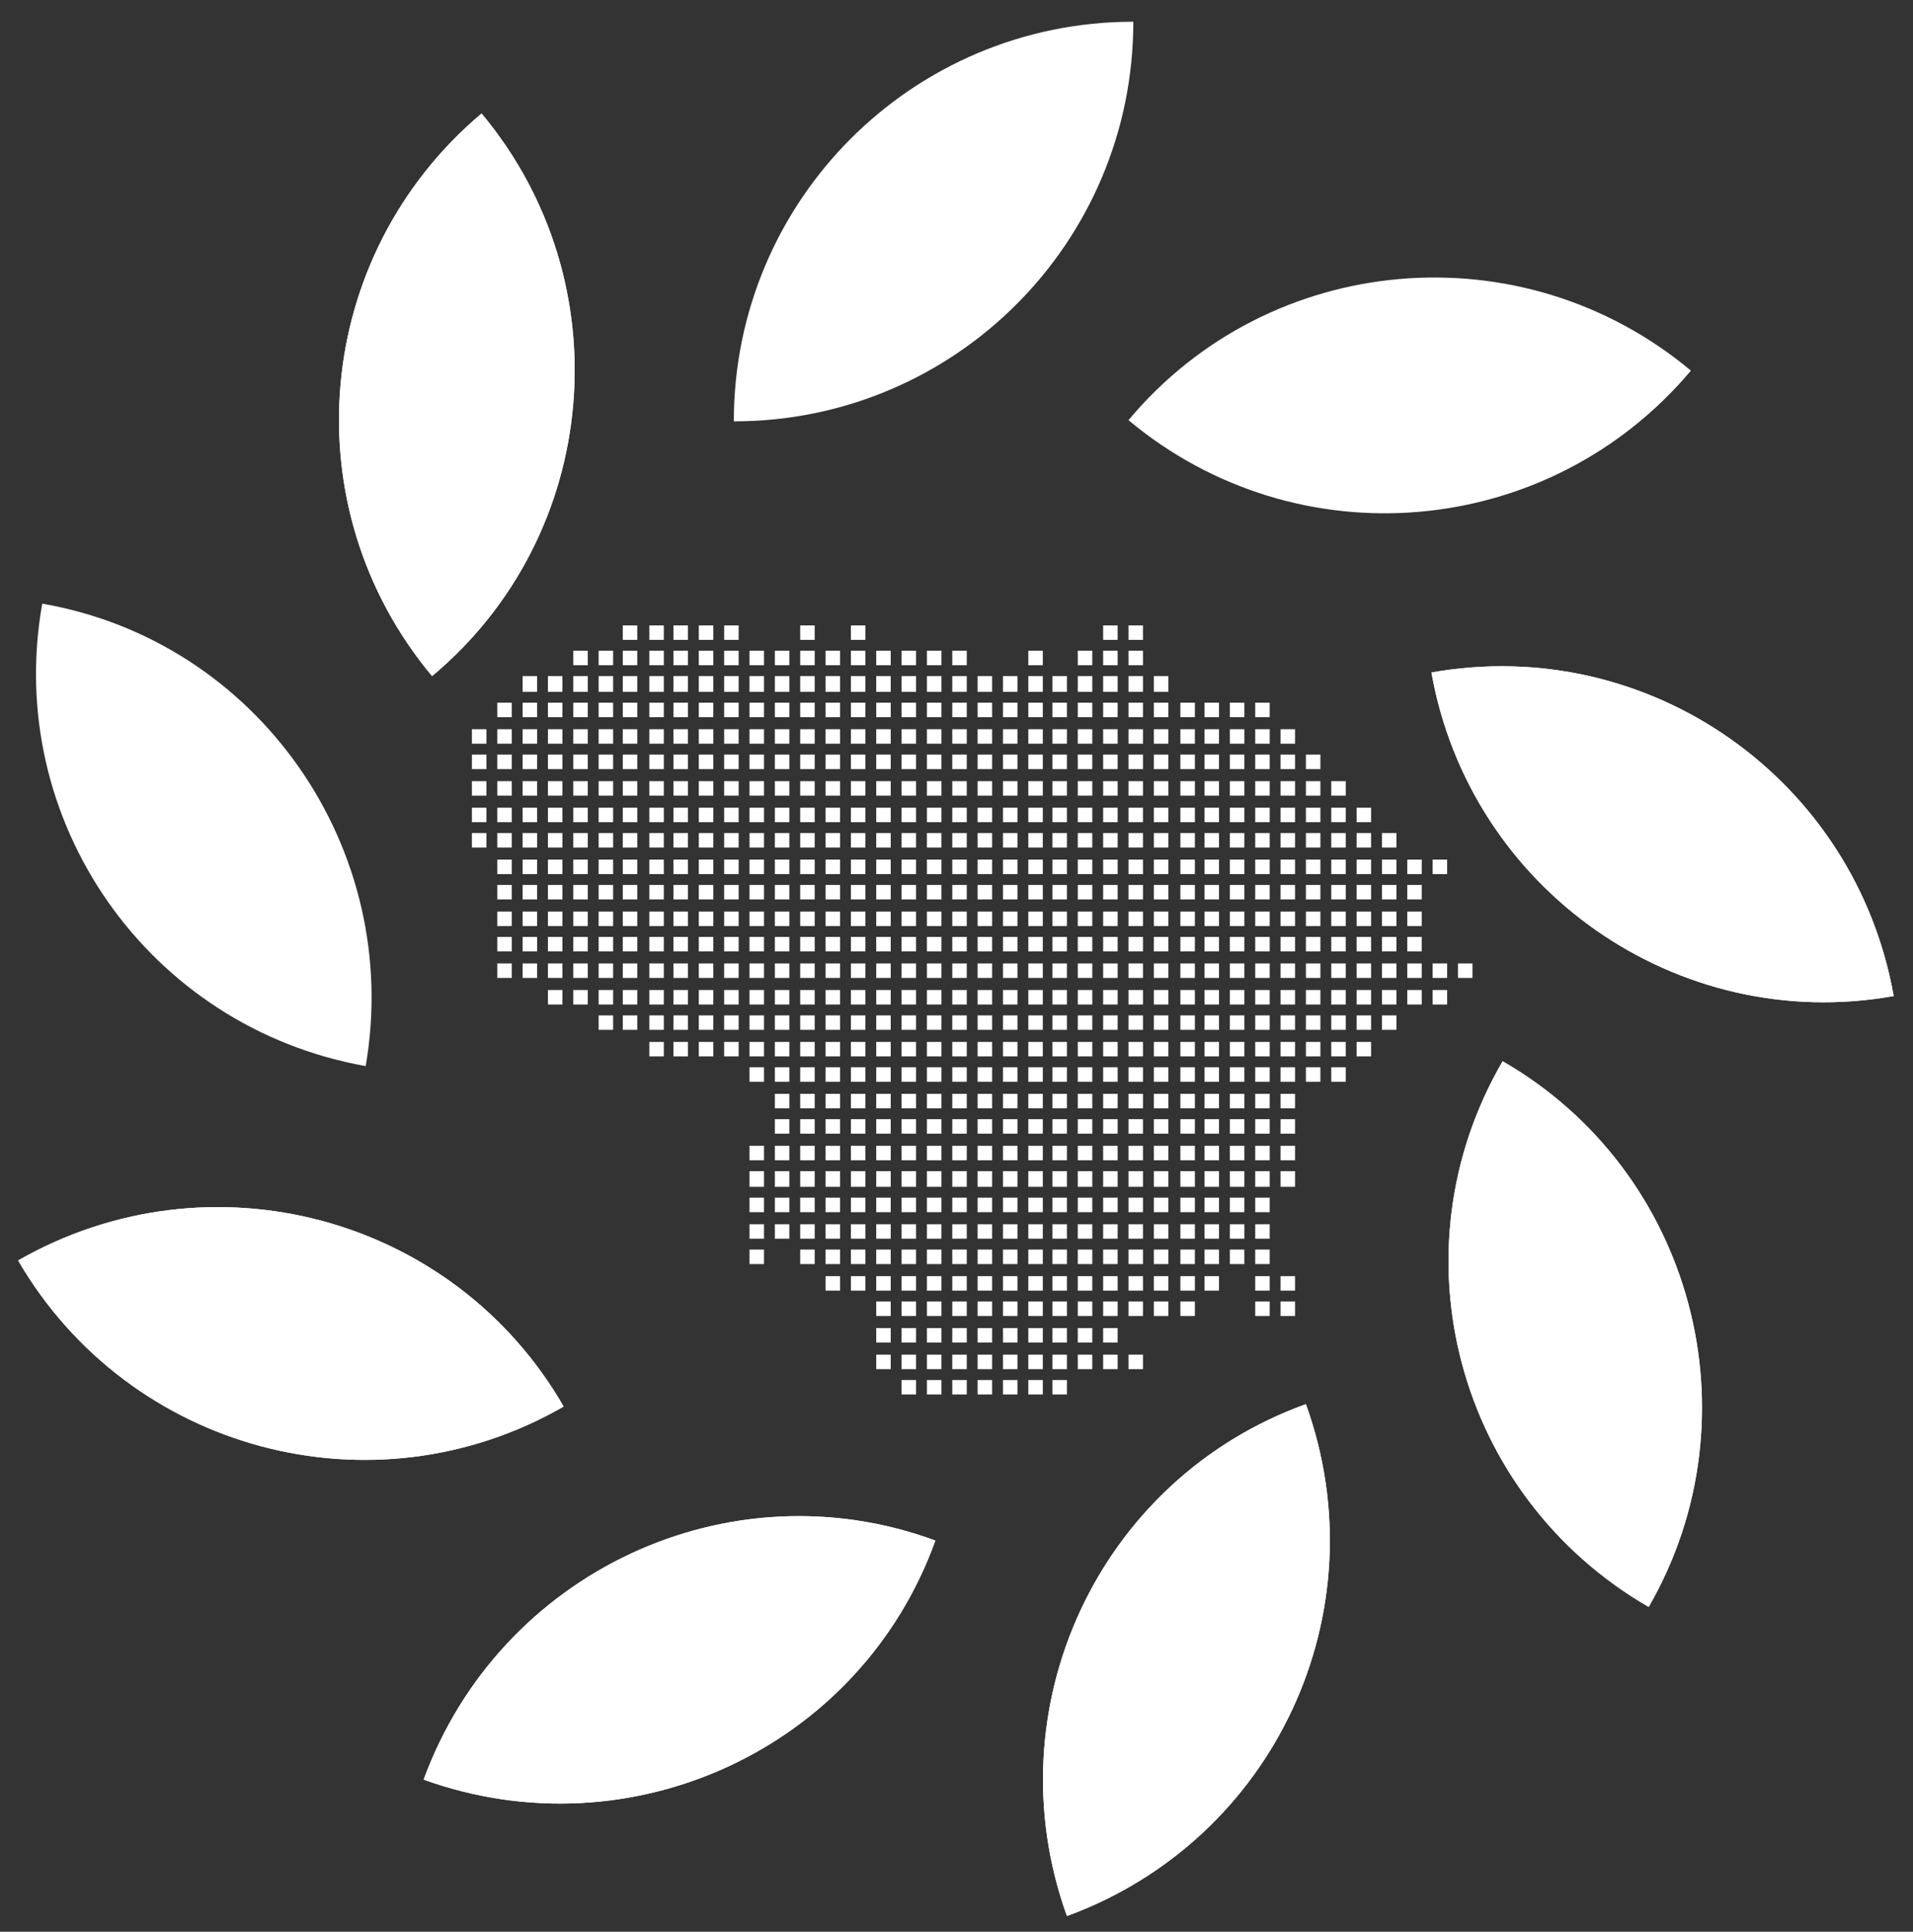 <?xml version="1.0" encoding="utf-8"?>
<!-- Generator: Adobe Illustrator 28.1.0, SVG Export Plug-In . SVG Version: 6.00 Build 0)  -->
<svg version="1.1" id="Layer_1" xmlns="http://www.w3.org/2000/svg" xmlns:xlink="http://www.w3.org/1999/xlink" x="0px" y="0px"
	 viewBox="0 0 158.5 160" style="enable-background:new 0 0 158.5 160;" xml:space="preserve">
<rect x="0" y="0" width="158.5" height="160" fill="#333333" stroke="none"/>
<style type="text/css">
	.st0{fill:#FFFFFF;}
</style>
<g>
	<path class="st0" d="M60.8,34.9L60.8,34.9c0-18.3,14.8-33.1,33.1-33.1l0,0C93.9,20.1,79.1,34.9,60.8,34.9L60.8,34.9z"/>
	<path class="st0" d="M35.8,56L35.8,56c-11.7-14-9.9-34.8,4.1-46.6l0,0C51.6,23.4,49.8,44.3,35.8,56L35.8,56z"/>
	<path class="st0" d="M30.3,88.3L30.3,88.3c-18-3.2-30-20.3-26.8-38.3l0,0C21.4,53.1,33.4,70.3,30.3,88.3L30.3,88.3z"/>
	<path class="st0" d="M35.8,56L35.8,56c-11.7-14-9.9-34.8,4.1-46.6l0,0C51.6,23.4,49.8,44.3,35.8,56L35.8,56z"/>
	<path class="st0" d="M46.7,116.5L46.7,116.5c-15.8,9.1-36,3.7-45.2-12.1l0,0C17.4,95.3,37.6,100.7,46.7,116.5L46.7,116.5z"/>
	<path class="st0" d="M46.7,116.5L46.7,116.5c-15.8,9.1-36,3.7-45.2-12.1l0,0C17.4,95.3,37.6,100.7,46.7,116.5L46.7,116.5z"/>
	<path class="st0" d="M77.5,127.6L77.5,127.6c-6.2,17.2-25.2,26-42.4,19.8l0,0C41.4,130.2,60.4,121.3,77.5,127.6L77.5,127.6z"/>
	<path class="st0" d="M77.5,127.6L77.5,127.6c-6.2,17.2-25.2,26-42.4,19.8l0,0C41.4,130.2,60.4,121.3,77.5,127.6L77.5,127.6z"/>
	<path class="st0" d="M108.2,116.3L108.2,116.3c6.2,17.2-2.6,36.1-19.8,42.4l0,0C82.2,141.5,91,122.5,108.2,116.3L108.2,116.3z"/>
	<path class="st0" d="M108.2,116.3L108.2,116.3c6.2,17.2-2.6,36.1-19.8,42.4l0,0C82.2,141.5,91,122.5,108.2,116.3L108.2,116.3z"/>
	<path class="st0" d="M124.5,87.9L124.5,87.9c15.8,9.1,21.2,29.4,12.1,45.2l0,0C120.7,123.9,115.3,103.7,124.5,87.9L124.5,87.9z"/>
	<path class="st0" d="M124.5,87.9L124.5,87.9c15.8,9.1,21.2,29.4,12.1,45.2l0,0C120.7,123.9,115.3,103.7,124.5,87.9L124.5,87.9z"/>
	<path class="st0" d="M118.6,55.7L118.6,55.7c18-3.2,35.1,8.8,38.3,26.8l0,0l0,0C139,85.7,121.8,73.7,118.6,55.7L118.6,55.7z"/>
	<path class="st0" d="M118.6,55.7L118.6,55.7c18-3.2,35.1,8.8,38.3,26.8l0,0l0,0C139,85.7,121.8,73.7,118.6,55.7L118.6,55.7z"/>
	<path class="st0" d="M93.5,34.8L93.5,34.8c11.7-14,32.6-15.8,46.6-4.1l0,0C128.3,44.7,107.5,46.5,93.5,34.8L93.5,34.8z"/>
	<path class="st0" d="M122,79.8V81h-1.2v-1.2H122z M118.7,72.4h1.2v-1.2h-1.2V72.4z M118.7,81h1.2v-1.2h-1.2V81z M118.7,83.2h1.2
		v-1.2h-1.2V83.2z M116.6,72.4h1.2v-1.2h-1.2V72.4z M116.6,74.5h1.2v-1.2h-1.2V74.5z M116.6,76.7h1.2v-1.2h-1.2V76.7z M116.6,78.8
		h1.2v-1.2h-1.2V78.8z M116.6,81h1.2v-1.2h-1.2V81z M116.6,83.2h1.2v-1.2h-1.2V83.2z M114.5,70.2h1.2V69h-1.2V70.2z M114.5,72.4h1.2
		v-1.2h-1.2V72.4z M114.5,74.5h1.2v-1.2h-1.2V74.5z M114.5,76.7h1.2v-1.2h-1.2V76.7z M114.5,78.8h1.2v-1.2h-1.2V78.8z M114.5,81h1.2
		v-1.2h-1.2V81z M114.5,83.2h1.2v-1.2h-1.2V83.2z M114.5,85.3h1.2v-1.2h-1.2V85.3z M112.4,68.1h1.2v-1.2h-1.2V68.1z M112.4,70.2h1.2
		V69h-1.2V70.2z M112.4,72.4h1.2v-1.2h-1.2V72.4z M112.4,74.5h1.2v-1.2h-1.2V74.5z M112.4,76.7h1.2v-1.2h-1.2V76.7z M112.4,78.8h1.2
		v-1.2h-1.2V78.8z M112.4,81h1.2v-1.2h-1.2V81z M112.4,83.2h1.2v-1.2h-1.2V83.2z M112.4,85.3h1.2v-1.2h-1.2V85.3z M112.4,87.5h1.2
		v-1.2h-1.2V87.5z M110.3,65.9h1.2v-1.2h-1.2V65.9z M110.3,68.1h1.2v-1.2h-1.2V68.1z M110.3,70.2h1.2V69h-1.2V70.2z M110.3,72.4h1.2
		v-1.2h-1.2V72.4z M110.3,74.5h1.2v-1.2h-1.2V74.5z M110.3,76.7h1.2v-1.2h-1.2V76.7z M110.3,78.8h1.2v-1.2h-1.2V78.8z M110.3,81h1.2
		v-1.2h-1.2V81z M110.3,83.2h1.2v-1.2h-1.2V83.2z M110.3,85.3h1.2v-1.2h-1.2V85.3z M110.3,87.5h1.2v-1.2h-1.2V87.5z M110.3,89.6h1.2
		v-1.2h-1.2V89.6z M108.2,63.7h1.2v-1.2h-1.2V63.7z M108.2,65.9h1.2v-1.2h-1.2V65.9z M108.2,68.1h1.2v-1.2h-1.2V68.1z M108.2,70.2
		h1.2V69h-1.2V70.2z M108.2,72.4h1.2v-1.2h-1.2V72.4z M108.2,74.5h1.2v-1.2h-1.2V74.5z M108.2,76.7h1.2v-1.2h-1.2V76.7z M108.2,78.8
		h1.2v-1.2h-1.2V78.8z M108.2,81h1.2v-1.2h-1.2V81z M108.2,83.2h1.2v-1.2h-1.2V83.2z M108.2,85.3h1.2v-1.2h-1.2V85.3z M108.2,87.5
		h1.2v-1.2h-1.2V87.5z M108.2,89.6h1.2v-1.2h-1.2V89.6z M106.1,61.6h1.2v-1.2h-1.2V61.6z M106.1,63.7h1.2v-1.2h-1.2V63.7z
		 M106.1,65.9h1.2v-1.2h-1.2V65.9z M106.1,68.1h1.2v-1.2h-1.2V68.1z M106.1,70.2h1.2V69h-1.2V70.2z M106.1,72.4h1.2v-1.2h-1.2V72.4z
		 M106.1,74.5h1.2v-1.2h-1.2V74.5z M106.1,76.7h1.2v-1.2h-1.2V76.7z M106.1,78.8h1.2v-1.2h-1.2V78.8z M106.1,81h1.2v-1.2h-1.2V81z
		 M106.1,83.2h1.2v-1.2h-1.2V83.2z M106.1,85.3h1.2v-1.2h-1.2V85.3z M106.1,87.5h1.2v-1.2h-1.2V87.5z M106.1,89.6h1.2v-1.2h-1.2
		V89.6z M106.1,91.8h1.2v-1.2h-1.2V91.8z M106.1,93.9h1.2v-1.2h-1.2V93.9z M106.1,96.1h1.2v-1.2h-1.2V96.1z M106.1,98.3h1.2V97h-1.2
		V98.3z M106.1,106.9h1.2v-1.2h-1.2V106.9z M106.1,109h1.2v-1.2h-1.2V109z M104,59.4h1.2v-1.2H104V59.4z M104,61.6h1.2v-1.2H104
		V61.6z M104,63.7h1.2v-1.2H104V63.7z M104,65.9h1.2v-1.2H104V65.9z M104,68.1h1.2v-1.2H104V68.1z M104,70.2h1.2V69H104V70.2z
		 M104,72.4h1.2v-1.2H104V72.4z M104,74.5h1.2v-1.2H104V74.5z M104,76.7h1.2v-1.2H104V76.7z M104,78.8h1.2v-1.2H104V78.8z M104,81
		h1.2v-1.2H104V81z M104,83.2h1.2v-1.2H104V83.2z M104,85.3h1.2v-1.2H104V85.3z M104,87.5h1.2v-1.2H104V87.5z M104,89.6h1.2v-1.2
		H104V89.6z M104,91.8h1.2v-1.2H104V91.8z M104,93.9h1.2v-1.2H104V93.9z M104,96.1h1.2v-1.2H104V96.1z M104,98.3h1.2V97H104V98.3z
		 M104,100.4h1.2v-1.2H104V100.4z M104,102.6h1.2v-1.2H104V102.6z M104,104.7h1.2v-1.2H104V104.7z M104,106.9h1.2v-1.2H104V106.9z
		 M104,109h1.2v-1.2H104V109z M101.9,59.4h1.2v-1.2h-1.2V59.4z M101.9,61.6h1.2v-1.2h-1.2V61.6z M101.9,63.7h1.2v-1.2h-1.2V63.7z
		 M101.9,65.9h1.2v-1.2h-1.2V65.9z M101.9,68.1h1.2v-1.2h-1.2V68.1z M101.9,70.2h1.2V69h-1.2V70.2z M101.9,72.4h1.2v-1.2h-1.2V72.4z
		 M101.9,74.5h1.2v-1.2h-1.2V74.5z M101.9,76.7h1.2v-1.2h-1.2V76.7z M101.9,78.8h1.2v-1.2h-1.2V78.8z M101.9,81h1.2v-1.2h-1.2V81z
		 M101.9,83.2h1.2v-1.2h-1.2V83.2z M101.9,85.3h1.2v-1.2h-1.2V85.3z M101.9,87.5h1.2v-1.2h-1.2V87.5z M101.9,89.6h1.2v-1.2h-1.2
		V89.6z M101.9,91.8h1.2v-1.2h-1.2V91.8z M101.9,93.9h1.2v-1.2h-1.2V93.9z M101.9,96.1h1.2v-1.2h-1.2V96.1z M101.9,98.3h1.2V97h-1.2
		V98.3z M101.9,100.4h1.2v-1.2h-1.2V100.4z M101.9,102.6h1.2v-1.2h-1.2V102.6z M101.9,104.7h1.2v-1.2h-1.2V104.7z M99.8,59.4h1.2
		v-1.2h-1.2V59.4z M99.8,61.6h1.2v-1.2h-1.2V61.6z M99.8,63.7h1.2v-1.2h-1.2V63.7z M99.8,65.9h1.2v-1.2h-1.2V65.9z M99.8,68.1h1.2
		v-1.2h-1.2V68.1z M99.8,70.2h1.2V69h-1.2V70.2z M99.8,72.4h1.2v-1.2h-1.2V72.4z M99.8,74.5h1.2v-1.2h-1.2V74.5z M99.8,76.7h1.2
		v-1.2h-1.2V76.7z M99.8,78.8h1.2v-1.2h-1.2V78.8z M99.8,81h1.2v-1.2h-1.2V81z M99.8,83.2h1.2v-1.2h-1.2V83.2z M99.8,85.3h1.2v-1.2
		h-1.2V85.3z M99.8,87.5h1.2v-1.2h-1.2V87.5z M99.8,89.6h1.2v-1.2h-1.2V89.6z M99.8,91.8h1.2v-1.2h-1.2V91.8z M99.8,93.9h1.2v-1.2
		h-1.2V93.9z M99.8,96.1h1.2v-1.2h-1.2V96.1z M99.8,98.3h1.2V97h-1.2V98.3z M99.8,100.4h1.2v-1.2h-1.2V100.4z M99.8,102.6h1.2v-1.2
		h-1.2V102.6z M99.8,104.7h1.2v-1.2h-1.2V104.7z M99.8,106.9h1.2v-1.2h-1.2V106.9z M97.7,59.4H99v-1.2h-1.2V59.4z M97.7,61.6H99
		v-1.2h-1.2V61.6z M97.7,63.7H99v-1.2h-1.2V63.7z M97.7,65.9H99v-1.2h-1.2V65.9z M97.7,68.1H99v-1.2h-1.2V68.1z M97.7,70.2H99V69
		h-1.2V70.2z M97.7,72.4H99v-1.2h-1.2V72.4z M97.7,74.5H99v-1.2h-1.2V74.5z M97.7,76.7H99v-1.2h-1.2V76.7z M97.7,78.8H99v-1.2h-1.2
		V78.8z M97.7,81H99v-1.2h-1.2V81z M97.7,83.2H99v-1.2h-1.2V83.2z M97.7,85.3H99v-1.2h-1.2V85.3z M97.7,87.5H99v-1.2h-1.2V87.5z
		 M97.7,89.6H99v-1.2h-1.2V89.6z M97.7,91.8H99v-1.2h-1.2V91.8z M97.7,93.9H99v-1.2h-1.2V93.9z M97.7,96.1H99v-1.2h-1.2V96.1z
		 M97.7,98.3H99V97h-1.2V98.3z M97.7,100.4H99v-1.2h-1.2V100.4z M97.7,102.6H99v-1.2h-1.2V102.6z M97.7,104.7H99v-1.2h-1.2V104.7z
		 M97.7,106.9H99v-1.2h-1.2V106.9z M97.7,109H99v-1.2h-1.2V109z M95.6,57.3h1.2V56h-1.2V57.3z M95.6,59.4h1.2v-1.2h-1.2V59.4z
		 M95.6,61.6h1.2v-1.2h-1.2V61.6z M95.6,63.7h1.2v-1.2h-1.2V63.7z M95.6,65.9h1.2v-1.2h-1.2V65.9z M95.6,68.1h1.2v-1.2h-1.2V68.1z
		 M95.6,70.2h1.2V69h-1.2V70.2z M95.6,72.4h1.2v-1.2h-1.2V72.4z M95.6,74.5h1.2v-1.2h-1.2V74.5z M95.6,76.7h1.2v-1.2h-1.2V76.7z
		 M95.6,78.8h1.2v-1.2h-1.2V78.8z M95.6,81h1.2v-1.2h-1.2V81z M95.6,83.2h1.2v-1.2h-1.2V83.2z M95.6,85.3h1.2v-1.2h-1.2V85.3z
		 M95.6,87.5h1.2v-1.2h-1.2V87.5z M95.6,89.6h1.2v-1.2h-1.2V89.6z M95.6,91.8h1.2v-1.2h-1.2V91.8z M95.6,93.9h1.2v-1.2h-1.2V93.9z
		 M95.6,96.1h1.2v-1.2h-1.2V96.1z M95.6,98.3h1.2V97h-1.2V98.3z M95.6,100.4h1.2v-1.2h-1.2V100.4z M95.6,102.6h1.2v-1.2h-1.2V102.6z
		 M95.6,104.7h1.2v-1.2h-1.2V104.7z M95.6,106.9h1.2v-1.2h-1.2V106.9z M95.6,109h1.2v-1.2h-1.2V109z M93.5,53h1.2v-1.2h-1.2V53z
		 M93.5,55.1h1.2v-1.2h-1.2V55.1z M93.5,57.3h1.2V56h-1.2V57.3z M93.5,59.4h1.2v-1.2h-1.2V59.4z M93.5,61.6h1.2v-1.2h-1.2V61.6z
		 M93.5,63.7h1.2v-1.2h-1.2V63.7z M93.5,65.9h1.2v-1.2h-1.2V65.9z M93.5,68.1h1.2v-1.2h-1.2V68.1z M93.5,70.2h1.2V69h-1.2V70.2z
		 M93.5,72.4h1.2v-1.2h-1.2V72.4z M93.5,74.5h1.2v-1.2h-1.2V74.5z M93.5,76.7h1.2v-1.2h-1.2V76.7z M93.5,78.8h1.2v-1.2h-1.2V78.8z
		 M93.5,81h1.2v-1.2h-1.2V81z M93.5,83.2h1.2v-1.2h-1.2V83.2z M93.5,85.3h1.2v-1.2h-1.2V85.3z M93.5,87.5h1.2v-1.2h-1.2V87.5z
		 M93.5,89.6h1.2v-1.2h-1.2V89.6z M93.5,91.8h1.2v-1.2h-1.2V91.8z M93.5,93.9h1.2v-1.2h-1.2V93.9z M93.5,96.1h1.2v-1.2h-1.2V96.1z
		 M93.5,98.3h1.2V97h-1.2V98.3z M93.5,100.4h1.2v-1.2h-1.2V100.4z M93.5,102.6h1.2v-1.2h-1.2V102.6z M93.5,104.7h1.2v-1.2h-1.2
		V104.7z M93.5,106.9h1.2v-1.2h-1.2V106.9z M93.5,109h1.2v-1.2h-1.2V109z M93.5,113.4h1.2v-1.2h-1.2V113.4z M91.4,53h1.2v-1.2h-1.2
		V53z M91.4,55.1h1.2v-1.2h-1.2V55.1z M91.4,57.3h1.2V56h-1.2V57.3z M91.4,59.4h1.2v-1.2h-1.2V59.4z M91.4,61.6h1.2v-1.2h-1.2V61.6z
		 M91.4,63.7h1.2v-1.2h-1.2V63.7z M91.4,65.9h1.2v-1.2h-1.2V65.9z M91.4,68.1h1.2v-1.2h-1.2V68.1z M91.4,70.2h1.2V69h-1.2V70.2z
		 M91.4,72.4h1.2v-1.2h-1.2V72.4z M91.4,74.5h1.2v-1.2h-1.2V74.5z M91.4,76.7h1.2v-1.2h-1.2V76.7z M91.4,78.8h1.2v-1.2h-1.2V78.8z
		 M91.4,81h1.2v-1.2h-1.2V81z M91.4,83.2h1.2v-1.2h-1.2V83.2z M91.4,85.3h1.2v-1.2h-1.2V85.3z M91.4,87.5h1.2v-1.2h-1.2V87.5z
		 M91.4,89.6h1.2v-1.2h-1.2V89.6z M91.4,91.8h1.2v-1.2h-1.2V91.8z M91.4,93.9h1.2v-1.2h-1.2V93.9z M91.4,96.1h1.2v-1.2h-1.2V96.1z
		 M91.4,98.3h1.2V97h-1.2V98.3z M91.4,100.4h1.2v-1.2h-1.2V100.4z M91.4,102.6h1.2v-1.2h-1.2V102.6z M91.4,104.7h1.2v-1.2h-1.2
		V104.7z M91.4,106.9h1.2v-1.2h-1.2V106.9z M91.4,109h1.2v-1.2h-1.2V109z M91.4,111.2h1.2V110h-1.2V111.2z M91.4,113.4h1.2v-1.2
		h-1.2V113.4z M89.3,55.1h1.2v-1.2h-1.2V55.1z M89.3,57.3h1.2V56h-1.2V57.3z M89.3,59.4h1.2v-1.2h-1.2V59.4z M89.3,61.6h1.2v-1.2
		h-1.2V61.6z M89.3,63.7h1.2v-1.2h-1.2V63.7z M89.3,65.9h1.2v-1.2h-1.2V65.9z M89.3,68.1h1.2v-1.2h-1.2V68.1z M89.3,70.2h1.2V69
		h-1.2V70.2z M89.3,72.4h1.2v-1.2h-1.2V72.4z M89.3,74.5h1.2v-1.2h-1.2V74.5z M89.3,76.7h1.2v-1.2h-1.2V76.7z M89.3,78.8h1.2v-1.2
		h-1.2V78.8z M89.3,81h1.2v-1.2h-1.2V81z M89.3,83.2h1.2v-1.2h-1.2V83.2z M89.3,85.3h1.2v-1.2h-1.2V85.3z M89.3,87.5h1.2v-1.2h-1.2
		V87.5z M89.3,89.6h1.2v-1.2h-1.2V89.6z M89.3,91.8h1.2v-1.2h-1.2V91.8z M89.3,93.9h1.2v-1.2h-1.2V93.9z M89.3,96.1h1.2v-1.2h-1.2
		V96.1z M89.3,98.3h1.2V97h-1.2V98.3z M89.3,100.4h1.2v-1.2h-1.2V100.4z M89.3,102.6h1.2v-1.2h-1.2V102.6z M89.3,104.7h1.2v-1.2
		h-1.2V104.7z M89.3,106.9h1.2v-1.2h-1.2V106.9z M89.3,109h1.2v-1.2h-1.2V109z M89.3,111.2h1.2V110h-1.2V111.2z M89.3,113.4h1.2
		v-1.2h-1.2V113.4z M87.2,57.3h1.2V56h-1.2V57.3z M87.2,59.4h1.2v-1.2h-1.2V59.4z M87.2,61.6h1.2v-1.2h-1.2V61.6z M87.2,63.7h1.2
		v-1.2h-1.2V63.7z M87.2,65.9h1.2v-1.2h-1.2V65.9z M87.2,68.1h1.2v-1.2h-1.2V68.1z M87.2,70.2h1.2V69h-1.2V70.2z M87.2,72.4h1.2
		v-1.2h-1.2V72.4z M87.2,74.5h1.2v-1.2h-1.2V74.5z M87.2,76.7h1.2v-1.2h-1.2V76.7z M87.2,78.8h1.2v-1.2h-1.2V78.8z M87.2,81h1.2
		v-1.2h-1.2V81z M87.2,83.2h1.2v-1.2h-1.2V83.2z M87.2,85.3h1.2v-1.2h-1.2V85.3z M87.2,87.5h1.2v-1.2h-1.2V87.5z M87.2,89.6h1.2
		v-1.2h-1.2V89.6z M87.2,91.8h1.2v-1.2h-1.2V91.8z M87.2,93.9h1.2v-1.2h-1.2V93.9z M87.2,96.1h1.2v-1.2h-1.2V96.1z M87.2,98.3h1.2
		V97h-1.2V98.3z M87.2,100.4h1.2v-1.2h-1.2V100.4z M87.2,102.6h1.2v-1.2h-1.2V102.6z M87.2,104.7h1.2v-1.2h-1.2V104.7z M87.2,106.9
		h1.2v-1.2h-1.2V106.9z M87.2,109h1.2v-1.2h-1.2V109z M87.2,111.2h1.2V110h-1.2V111.2z M87.2,113.4h1.2v-1.2h-1.2V113.4z
		 M87.2,115.5h1.2v-1.2h-1.2V115.5z M85.2,55.1h1.2v-1.2h-1.2C85.2,53.9,85.2,55.1,85.2,55.1z M85.2,57.3h1.2V56h-1.2
		C85.2,56,85.2,57.3,85.2,57.3z M85.2,59.4h1.2v-1.2h-1.2C85.2,58.2,85.2,59.4,85.2,59.4z M85.2,61.6h1.2v-1.2h-1.2
		C85.2,60.3,85.2,61.6,85.2,61.6z M85.2,63.7h1.2v-1.2h-1.2C85.2,62.5,85.2,63.7,85.2,63.7z M85.2,65.9h1.2v-1.2h-1.2
		C85.2,64.7,85.2,65.9,85.2,65.9z M85.2,68.1h1.2v-1.2h-1.2C85.2,66.8,85.2,68.1,85.2,68.1z M85.2,70.2h1.2V69h-1.2
		C85.2,69,85.2,70.2,85.2,70.2z M85.2,72.4h1.2v-1.2h-1.2C85.2,71.1,85.2,72.4,85.2,72.4z M85.2,74.5h1.2v-1.2h-1.2
		C85.2,73.3,85.2,74.5,85.2,74.5z M85.2,76.7h1.2v-1.2h-1.2C85.2,75.4,85.2,76.7,85.2,76.7z M85.2,78.8h1.2v-1.2h-1.2
		C85.2,77.6,85.2,78.8,85.2,78.8z M85.2,81h1.2v-1.2h-1.2C85.2,79.8,85.2,81,85.2,81z M85.2,83.2h1.2v-1.2h-1.2
		C85.2,81.9,85.2,83.2,85.2,83.2z M85.2,85.3h1.2v-1.2h-1.2C85.2,84.1,85.2,85.3,85.2,85.3z M85.2,87.5h1.2v-1.2h-1.2
		C85.2,86.2,85.2,87.5,85.2,87.5z M85.2,89.6h1.2v-1.2h-1.2C85.2,88.4,85.2,89.6,85.2,89.6z M85.2,91.8h1.2v-1.2h-1.2
		C85.2,90.5,85.2,91.8,85.2,91.8z M85.2,93.9h1.2v-1.2h-1.2C85.2,92.7,85.2,93.9,85.2,93.9z M85.2,96.1h1.2v-1.2h-1.2
		C85.2,94.9,85.2,96.1,85.2,96.1z M85.2,98.3h1.2V97h-1.2C85.2,97,85.2,98.3,85.2,98.3z M85.2,100.4h1.2v-1.2h-1.2
		C85.2,99.2,85.2,100.4,85.2,100.4z M85.2,102.6h1.2v-1.2h-1.2C85.2,101.3,85.2,102.6,85.2,102.6z M85.2,104.7h1.2v-1.2h-1.2
		C85.2,103.5,85.2,104.7,85.2,104.7z M85.2,106.9h1.2v-1.2h-1.2C85.2,105.7,85.2,106.9,85.2,106.9z M85.2,109h1.2v-1.2h-1.2
		C85.2,107.8,85.2,109,85.2,109z M85.2,111.2h1.2V110h-1.2C85.2,110,85.2,111.2,85.2,111.2z M85.2,113.4h1.2v-1.2h-1.2
		C85.2,112.1,85.2,113.4,85.2,113.4z M85.2,115.5h1.2v-1.2h-1.2C85.2,114.3,85.2,115.5,85.2,115.5z M83.1,57.3h1.2V56h-1.2V57.3z
		 M83.1,59.4h1.2v-1.2h-1.2V59.4z M83.1,61.6h1.2v-1.2h-1.2V61.6z M83.1,63.7h1.2v-1.2h-1.2V63.7z M83.1,65.9h1.2v-1.2h-1.2V65.9z
		 M83.1,68.1h1.2v-1.2h-1.2V68.1z M83.1,70.2h1.2V69h-1.2V70.2z M83.1,72.4h1.2v-1.2h-1.2V72.4z M83.1,74.5h1.2v-1.2h-1.2V74.5z
		 M83.1,76.7h1.2v-1.2h-1.2V76.7z M83.1,78.8h1.2v-1.2h-1.2V78.8z M83.1,81h1.2v-1.2h-1.2V81z M83.1,83.2h1.2v-1.2h-1.2V83.2z
		 M83.1,85.3h1.2v-1.2h-1.2V85.3z M83.1,87.5h1.2v-1.2h-1.2V87.5z M83.1,89.6h1.2v-1.2h-1.2V89.6z M83.1,91.8h1.2v-1.2h-1.2V91.8z
		 M83.1,93.9h1.2v-1.2h-1.2V93.9z M83.1,96.1h1.2v-1.2h-1.2V96.1z M83.1,98.3h1.2V97h-1.2V98.3z M83.1,100.4h1.2v-1.2h-1.2V100.4z
		 M83.1,102.6h1.2v-1.2h-1.2V102.6z M83.1,104.7h1.2v-1.2h-1.2V104.7z M83.1,106.9h1.2v-1.2h-1.2V106.9z M83.1,109h1.2v-1.2h-1.2
		V109z M83.1,111.2h1.2V110h-1.2V111.2z M83.1,113.4h1.2v-1.2h-1.2V113.4z M83.1,115.5h1.2v-1.2h-1.2V115.5z M81,57.3h1.2V56H81
		V57.3z M81,59.4h1.2v-1.2H81V59.4z M81,61.6h1.2v-1.2H81V61.6z M81,63.7h1.2v-1.2H81V63.7z M81,65.9h1.2v-1.2H81V65.9z M81,68.1
		h1.2v-1.2H81V68.1z M81,70.2h1.2V69H81V70.2z M81,72.4h1.2v-1.2H81V72.4z M81,74.5h1.2v-1.2H81V74.5z M81,76.7h1.2v-1.2H81V76.7z
		 M81,78.8h1.2v-1.2H81V78.8z M81,81h1.2v-1.2H81V81z M81,83.2h1.2v-1.2H81V83.2z M81,85.3h1.2v-1.2H81V85.3z M81,87.5h1.2v-1.2H81
		V87.5z M81,89.6h1.2v-1.2H81V89.6z M81,91.8h1.2v-1.2H81V91.8z M81,93.9h1.2v-1.2H81V93.9z M81,96.1h1.2v-1.2H81V96.1z M81,98.3
		h1.2V97H81V98.3z M81,100.4h1.2v-1.2H81V100.4z M81,102.6h1.2v-1.2H81V102.6z M81,104.7h1.2v-1.2H81V104.7z M81,106.9h1.2v-1.2H81
		V106.9z M81,109h1.2v-1.2H81V109z M81,111.2h1.2V110H81V111.2z M81,113.4h1.2v-1.2H81V113.4z M81,115.5h1.2v-1.2H81V115.5z
		 M78.9,55.1h1.2v-1.2h-1.2V55.1z M78.9,57.3h1.2V56h-1.2V57.3z M78.9,59.4h1.2v-1.2h-1.2V59.4z M78.9,61.6h1.2v-1.2h-1.2V61.6z
		 M78.9,63.7h1.2v-1.2h-1.2V63.7z M78.9,65.9h1.2v-1.2h-1.2V65.9z M78.9,68.1h1.2v-1.2h-1.2V68.1z M78.9,70.2h1.2V69h-1.2V70.2z
		 M78.9,72.4h1.2v-1.2h-1.2V72.4z M78.9,74.5h1.2v-1.2h-1.2V74.5z M78.9,76.7h1.2v-1.2h-1.2V76.7z M78.9,78.8h1.2v-1.2h-1.2V78.8z
		 M78.9,81h1.2v-1.2h-1.2V81z M78.9,83.2h1.2v-1.2h-1.2V83.2z M78.9,85.3h1.2v-1.2h-1.2V85.3z M78.9,87.5h1.2v-1.2h-1.2V87.5z
		 M78.9,89.6h1.2v-1.2h-1.2V89.6z M78.9,91.8h1.2v-1.2h-1.2V91.8z M78.9,93.9h1.2v-1.2h-1.2V93.9z M78.9,96.1h1.2v-1.2h-1.2V96.1z
		 M78.9,98.3h1.2V97h-1.2V98.3z M78.9,100.4h1.2v-1.2h-1.2V100.4z M78.9,102.6h1.2v-1.2h-1.2V102.6z M78.9,104.7h1.2v-1.2h-1.2
		V104.7z M78.9,106.9h1.2v-1.2h-1.2V106.9z M78.9,109h1.2v-1.2h-1.2V109z M78.9,111.2h1.2V110h-1.2V111.2z M78.9,113.4h1.2v-1.2
		h-1.2V113.4z M78.9,115.5h1.2v-1.2h-1.2V115.5z M76.8,55.1H78v-1.2h-1.2V55.1z M76.8,57.3H78V56h-1.2V57.3z M76.8,59.4H78v-1.2
		h-1.2V59.4z M76.8,61.6H78v-1.2h-1.2V61.6z M76.8,63.7H78v-1.2h-1.2V63.7z M76.8,65.9H78v-1.2h-1.2V65.9z M76.8,68.1H78v-1.2h-1.2
		V68.1z M76.8,70.2H78V69h-1.2V70.2z M76.8,72.4H78v-1.2h-1.2V72.4z M76.8,74.5H78v-1.2h-1.2V74.5z M76.8,76.7H78v-1.2h-1.2V76.7z
		 M76.8,78.8H78v-1.2h-1.2V78.8z M76.8,81H78v-1.2h-1.2V81z M76.8,83.2H78v-1.2h-1.2V83.2z M76.8,85.3H78v-1.2h-1.2V85.3z
		 M76.8,87.5H78v-1.2h-1.2V87.5z M76.8,89.6H78v-1.2h-1.2V89.6z M76.8,91.8H78v-1.2h-1.2V91.8z M76.8,93.9H78v-1.2h-1.2V93.9z
		 M76.8,96.1H78v-1.2h-1.2V96.1z M76.8,98.3H78V97h-1.2V98.3z M76.8,100.4H78v-1.2h-1.2V100.4z M76.8,102.6H78v-1.2h-1.2V102.6z
		 M76.8,104.7H78v-1.2h-1.2V104.7z M76.8,106.9H78v-1.2h-1.2V106.9z M76.8,109H78v-1.2h-1.2V109z M76.8,111.2H78V110h-1.2V111.2z
		 M76.8,113.4H78v-1.2h-1.2V113.4z M76.8,115.5H78v-1.2h-1.2V115.5z M74.7,55.1h1.2v-1.2h-1.2V55.1z M74.7,57.3h1.2V56h-1.2V57.3z
		 M74.7,59.4h1.2v-1.2h-1.2V59.4z M74.7,61.6h1.2v-1.2h-1.2V61.6z M74.7,63.7h1.2v-1.2h-1.2V63.7z M74.7,65.9h1.2v-1.2h-1.2V65.9z
		 M74.7,68.1h1.2v-1.2h-1.2V68.1z M74.7,70.2h1.2V69h-1.2V70.2z M74.7,72.4h1.2v-1.2h-1.2V72.4z M74.7,74.5h1.2v-1.2h-1.2V74.5z
		 M74.7,76.7h1.2v-1.2h-1.2V76.7z M74.7,78.8h1.2v-1.2h-1.2V78.8z M74.7,81h1.2v-1.2h-1.2V81z M74.7,83.2h1.2v-1.2h-1.2V83.2z
		 M74.7,85.3h1.2v-1.2h-1.2V85.3z M74.7,87.5h1.2v-1.2h-1.2V87.5z M74.7,89.6h1.2v-1.2h-1.2V89.6z M74.7,91.8h1.2v-1.2h-1.2V91.8z
		 M74.7,93.9h1.2v-1.2h-1.2V93.9z M74.7,96.1h1.2v-1.2h-1.2V96.1z M74.7,98.3h1.2V97h-1.2V98.3z M74.7,100.4h1.2v-1.2h-1.2V100.4z
		 M74.7,102.6h1.2v-1.2h-1.2V102.6z M74.7,104.7h1.2v-1.2h-1.2V104.7z M74.7,106.9h1.2v-1.2h-1.2V106.9z M74.7,109h1.2v-1.2h-1.2
		V109z M74.7,111.2h1.2V110h-1.2V111.2z M74.7,113.4h1.2v-1.2h-1.2V113.4z M74.7,115.5h1.2v-1.2h-1.2V115.5z M72.6,55.1h1.2v-1.2
		h-1.2V55.1z M72.6,57.3h1.2V56h-1.2V57.3z M72.6,59.4h1.2v-1.2h-1.2V59.4z M72.6,61.6h1.2v-1.2h-1.2V61.6z M72.6,63.7h1.2v-1.2
		h-1.2V63.7z M72.6,65.9h1.2v-1.2h-1.2V65.9z M72.6,68.1h1.2v-1.2h-1.2V68.1z M72.6,70.2h1.2V69h-1.2V70.2z M72.6,72.4h1.2v-1.2
		h-1.2V72.4z M72.6,74.5h1.2v-1.2h-1.2V74.5z M72.6,76.7h1.2v-1.2h-1.2V76.7z M72.6,78.8h1.2v-1.2h-1.2V78.8z M72.6,81h1.2v-1.2
		h-1.2V81z M72.6,83.2h1.2v-1.2h-1.2V83.2z M72.6,85.3h1.2v-1.2h-1.2V85.3z M72.6,87.5h1.2v-1.2h-1.2V87.5z M72.6,89.6h1.2v-1.2
		h-1.2V89.6z M72.6,91.8h1.2v-1.2h-1.2V91.8z M72.6,93.9h1.2v-1.2h-1.2V93.9z M72.6,96.1h1.2v-1.2h-1.2V96.1z M72.6,98.3h1.2V97
		h-1.2V98.3z M72.6,100.4h1.2v-1.2h-1.2V100.4z M72.6,102.6h1.2v-1.2h-1.2V102.6z M72.6,104.7h1.2v-1.2h-1.2V104.7z M72.6,106.9h1.2
		v-1.2h-1.2V106.9z M72.6,109h1.2v-1.2h-1.2V109z M72.6,111.2h1.2V110h-1.2V111.2z M72.6,113.4h1.2v-1.2h-1.2V113.4z M70.5,53h1.2
		v-1.2h-1.2V53z M70.5,55.1h1.2v-1.2h-1.2V55.1z M70.5,57.3h1.2V56h-1.2V57.3z M70.5,59.4h1.2v-1.2h-1.2V59.4z M70.5,61.6h1.2v-1.2
		h-1.2V61.6z M70.5,63.7h1.2v-1.2h-1.2V63.7z M70.5,65.9h1.2v-1.2h-1.2V65.9z M70.5,68.1h1.2v-1.2h-1.2V68.1z M70.5,70.2h1.2V69
		h-1.2V70.2z M70.5,72.4h1.2v-1.2h-1.2V72.4z M70.5,74.5h1.2v-1.2h-1.2V74.5z M70.5,76.7h1.2v-1.2h-1.2V76.7z M70.5,78.8h1.2v-1.2
		h-1.2V78.8z M70.5,81h1.2v-1.2h-1.2V81z M70.5,83.2h1.2v-1.2h-1.2V83.2z M70.5,85.3h1.2v-1.2h-1.2V85.3z M70.5,87.5h1.2v-1.2h-1.2
		V87.5z M70.5,89.6h1.2v-1.2h-1.2V89.6z M70.5,91.8h1.2v-1.2h-1.2V91.8z M70.5,93.9h1.2v-1.2h-1.2V93.9z M70.5,96.1h1.2v-1.2h-1.2
		V96.1z M70.5,98.3h1.2V97h-1.2V98.3z M70.5,100.4h1.2v-1.2h-1.2V100.4z M70.5,102.6h1.2v-1.2h-1.2V102.6z M70.5,104.7h1.2v-1.2
		h-1.2V104.7z M70.5,106.9h1.2v-1.2h-1.2V106.9z M68.4,55.1h1.2v-1.2h-1.2V55.1z M68.4,57.3h1.2V56h-1.2V57.3z M68.4,59.4h1.2v-1.2
		h-1.2V59.4z M68.4,61.6h1.2v-1.2h-1.2V61.6z M68.4,63.7h1.2v-1.2h-1.2V63.7z M68.4,65.9h1.2v-1.2h-1.2V65.9z M68.4,68.1h1.2v-1.2
		h-1.2V68.1z M68.4,70.2h1.2V69h-1.2V70.2z M68.4,72.4h1.2v-1.2h-1.2V72.4z M68.4,74.5h1.2v-1.2h-1.2V74.5z M68.4,76.7h1.2v-1.2
		h-1.2V76.7z M68.4,78.8h1.2v-1.2h-1.2V78.8z M68.4,81h1.2v-1.2h-1.2V81z M68.4,83.2h1.2v-1.2h-1.2V83.2z M68.4,85.3h1.2v-1.2h-1.2
		V85.3z M68.4,87.5h1.2v-1.2h-1.2V87.5z M68.4,89.6h1.2v-1.2h-1.2V89.6z M68.4,91.8h1.2v-1.2h-1.2V91.8z M68.4,93.9h1.2v-1.2h-1.2
		V93.9z M68.4,96.1h1.2v-1.2h-1.2V96.1z M68.4,98.3h1.2V97h-1.2V98.3z M68.4,100.4h1.2v-1.2h-1.2V100.4z M68.4,102.6h1.2v-1.2h-1.2
		V102.6z M68.4,104.7h1.2v-1.2h-1.2V104.7z M68.4,106.9h1.2v-1.2h-1.2V106.9z M66.3,53h1.2v-1.2h-1.2V53z M66.3,55.1h1.2v-1.2h-1.2
		V55.1z M66.3,57.3h1.2V56h-1.2V57.3z M66.3,59.4h1.2v-1.2h-1.2V59.4z M66.3,61.6h1.2v-1.2h-1.2V61.6z M66.3,63.7h1.2v-1.2h-1.2
		V63.7z M66.3,65.9h1.2v-1.2h-1.2V65.9z M66.3,68.1h1.2v-1.2h-1.2V68.1z M66.3,70.2h1.2V69h-1.2V70.2z M66.3,72.4h1.2v-1.2h-1.2
		V72.4z M66.3,74.5h1.2v-1.2h-1.2V74.5z M66.3,76.7h1.2v-1.2h-1.2V76.7z M66.3,78.8h1.2v-1.2h-1.2V78.8z M66.3,81h1.2v-1.2h-1.2V81z
		 M66.3,83.2h1.2v-1.2h-1.2V83.2z M66.3,85.3h1.2v-1.2h-1.2V85.3z M66.3,87.5h1.2v-1.2h-1.2V87.5z M66.3,89.6h1.2v-1.2h-1.2V89.6z
		 M66.3,91.8h1.2v-1.2h-1.2V91.8z M66.3,93.9h1.2v-1.2h-1.2V93.9z M66.3,96.1h1.2v-1.2h-1.2V96.1z M66.3,98.3h1.2V97h-1.2V98.3z
		 M66.3,100.4h1.2v-1.2h-1.2V100.4z M66.3,102.6h1.2v-1.2h-1.2V102.6z M66.3,104.7h1.2v-1.2h-1.2V104.7z M64.2,55.1h1.2v-1.2h-1.2
		V55.1z M64.2,57.3h1.2V56h-1.2V57.3z M64.2,59.4h1.2v-1.2h-1.2V59.4z M64.2,61.6h1.2v-1.2h-1.2V61.6z M64.2,63.7h1.2v-1.2h-1.2
		V63.7z M64.2,65.9h1.2v-1.2h-1.2V65.9z M64.2,68.1h1.2v-1.2h-1.2V68.1z M64.2,70.2h1.2V69h-1.2V70.2z M64.2,72.4h1.2v-1.2h-1.2
		V72.4z M64.2,74.5h1.2v-1.2h-1.2V74.5z M64.2,76.7h1.2v-1.2h-1.2V76.7z M64.2,78.8h1.2v-1.2h-1.2V78.8z M64.2,81h1.2v-1.2h-1.2V81z
		 M64.2,83.2h1.2v-1.2h-1.2V83.2z M64.2,85.3h1.2v-1.2h-1.2V85.3z M64.2,87.5h1.2v-1.2h-1.2V87.5z M64.2,89.6h1.2v-1.2h-1.2V89.6z
		 M64.2,91.8h1.2v-1.2h-1.2V91.8z M64.2,93.9h1.2v-1.2h-1.2V93.9z M64.2,96.1h1.2v-1.2h-1.2V96.1z M64.2,98.3h1.2V97h-1.2V98.3z
		 M64.2,100.4h1.2v-1.2h-1.2V100.4z M64.2,102.6h1.2v-1.2h-1.2V102.6z M62.1,55.1h1.2v-1.2h-1.2V55.1z M62.1,57.3h1.2V56h-1.2V57.3z
		 M62.1,59.4h1.2v-1.2h-1.2V59.4z M62.1,61.6h1.2v-1.2h-1.2V61.6z M62.1,63.7h1.2v-1.2h-1.2V63.7z M62.1,65.9h1.2v-1.2h-1.2V65.9z
		 M62.1,68.1h1.2v-1.2h-1.2V68.1z M62.1,70.2h1.2V69h-1.2V70.2z M62.1,72.4h1.2v-1.2h-1.2V72.4z M62.1,74.5h1.2v-1.2h-1.2V74.5z
		 M62.1,76.7h1.2v-1.2h-1.2V76.7z M62.1,78.8h1.2v-1.2h-1.2V78.8z M62.1,81h1.2v-1.2h-1.2V81z M62.1,83.2h1.2v-1.2h-1.2V83.2z
		 M62.1,85.3h1.2v-1.2h-1.2V85.3z M62.1,87.5h1.2v-1.2h-1.2V87.5z M62.1,89.6h1.2v-1.2h-1.2V89.6z M62.1,96.1h1.2v-1.2h-1.2V96.1z
		 M62.1,98.3h1.2V97h-1.2V98.3z M62.1,100.4h1.2v-1.2h-1.2V100.4z M62.1,102.6h1.2v-1.2h-1.2V102.6z M62.1,104.7h1.2v-1.2h-1.2
		V104.7z M60,53h1.2v-1.2H60V53z M60,55.1h1.2v-1.2H60V55.1z M60,57.3h1.2V56H60V57.3z M60,59.4h1.2v-1.2H60V59.4z M60,61.6h1.2
		v-1.2H60V61.6z M60,63.7h1.2v-1.2H60V63.7z M60,65.9h1.2v-1.2H60V65.9z M60,68.1h1.2v-1.2H60V68.1z M60,70.2h1.2V69H60V70.2z
		 M60,72.4h1.2v-1.2H60V72.4z M60,74.5h1.2v-1.2H60V74.5z M60,76.7h1.2v-1.2H60V76.7z M60,78.8h1.2v-1.2H60V78.8z M60,81h1.2v-1.2
		H60V81z M60,83.2h1.2v-1.2H60V83.2z M60,85.3h1.2v-1.2H60V85.3z M60,87.5h1.2v-1.2H60V87.5z M57.9,53h1.2v-1.2h-1.2V53z M57.9,55.1
		h1.2v-1.2h-1.2V55.1z M57.9,57.3h1.2V56h-1.2V57.3z M57.9,59.4h1.2v-1.2h-1.2V59.4z M57.9,61.6h1.2v-1.2h-1.2V61.6z M57.9,63.7h1.2
		v-1.2h-1.2V63.7z M57.9,65.9h1.2v-1.2h-1.2V65.9z M57.9,68.1h1.2v-1.2h-1.2V68.1z M57.9,70.2h1.2V69h-1.2V70.2z M57.9,72.4h1.2
		v-1.2h-1.2V72.4z M57.9,74.5h1.2v-1.2h-1.2V74.5z M57.9,76.7h1.2v-1.2h-1.2V76.7z M57.9,78.8h1.2v-1.2h-1.2V78.8z M57.9,81h1.2
		v-1.2h-1.2V81z M57.9,83.2h1.2v-1.2h-1.2V83.2z M57.9,85.3h1.2v-1.2h-1.2V85.3z M57.9,87.5h1.2v-1.2h-1.2V87.5z M55.8,53h1.2v-1.2
		h-1.2V53z M55.8,55.1h1.2v-1.2h-1.2V55.1z M55.8,57.3h1.2V56h-1.2V57.3z M55.8,59.4h1.2v-1.2h-1.2V59.4z M55.8,61.6h1.2v-1.2h-1.2
		V61.6z M55.8,63.7h1.2v-1.2h-1.2V63.7z M55.8,65.9h1.2v-1.2h-1.2V65.9z M55.8,68.1h1.2v-1.2h-1.2V68.1z M55.8,70.2h1.2V69h-1.2
		V70.2z M55.8,72.4h1.2v-1.2h-1.2V72.4z M55.8,74.5h1.2v-1.2h-1.2V74.5z M55.8,76.7h1.2v-1.2h-1.2V76.7z M55.8,78.8h1.2v-1.2h-1.2
		V78.8z M55.8,81h1.2v-1.2h-1.2V81z M55.8,83.2h1.2v-1.2h-1.2V83.2z M55.8,85.3h1.2v-1.2h-1.2V85.3z M55.8,87.5h1.2v-1.2h-1.2V87.5z
		 M53.7,53H55v-1.2h-1.2V53z M53.7,55.1H55v-1.2h-1.2V55.1z M53.7,57.3H55V56h-1.2V57.3z M53.7,59.4H55v-1.2h-1.2V59.4z M53.7,61.6
		H55v-1.2h-1.2V61.6z M53.7,63.7H55v-1.2h-1.2V63.7z M53.7,65.9H55v-1.2h-1.2V65.9z M53.7,68.1H55v-1.2h-1.2V68.1z M53.7,70.2H55V69
		h-1.2V70.2z M53.7,72.4H55v-1.2h-1.2V72.4z M53.7,74.5H55v-1.2h-1.2V74.5z M53.7,76.7H55v-1.2h-1.2V76.7z M53.7,78.8H55v-1.2h-1.2
		V78.8z M53.7,81H55v-1.2h-1.2V81z M53.7,83.2H55v-1.2h-1.2V83.2z M53.7,85.3H55v-1.2h-1.2V85.3z M53.7,87.5H55v-1.2h-1.2V87.5z
		 M51.6,53h1.2v-1.2h-1.2V53z M51.6,55.1h1.2v-1.2h-1.2V55.1z M51.6,57.3h1.2V56h-1.2V57.3z M51.6,59.4h1.2v-1.2h-1.2V59.4z
		 M51.6,61.6h1.2v-1.2h-1.2V61.6z M51.6,63.7h1.2v-1.2h-1.2V63.7z M51.6,65.9h1.2v-1.2h-1.2V65.9z M51.6,68.1h1.2v-1.2h-1.2V68.1z
		 M51.6,70.2h1.2V69h-1.2V70.2z M51.6,72.4h1.2v-1.2h-1.2V72.4z M51.6,74.5h1.2v-1.2h-1.2V74.5z M51.6,76.7h1.2v-1.2h-1.2V76.7z
		 M51.6,78.8h1.2v-1.2h-1.2V78.8z M51.6,81h1.2v-1.2h-1.2V81z M51.6,83.2h1.2v-1.2h-1.2V83.2z M51.6,85.3h1.2v-1.2h-1.2V85.3z
		 M49.6,55.1h1.2v-1.2h-1.2V55.1z M49.6,57.3h1.2V56h-1.2V57.3z M49.6,59.4h1.2v-1.2h-1.2V59.4z M49.6,61.6h1.2v-1.2h-1.2V61.6z
		 M49.6,63.7h1.2v-1.2h-1.2V63.7z M49.6,65.9h1.2v-1.2h-1.2V65.9z M49.6,68.1h1.2v-1.2h-1.2V68.1z M49.6,70.2h1.2V69h-1.2V70.2z
		 M49.6,72.4h1.2v-1.2h-1.2V72.4z M49.6,74.5h1.2v-1.2h-1.2V74.5z M49.6,76.7h1.2v-1.2h-1.2V76.7z M49.6,78.8h1.2v-1.2h-1.2V78.8z
		 M49.6,81h1.2v-1.2h-1.2V81z M49.6,83.2h1.2v-1.2h-1.2V83.2z M49.6,85.3h1.2v-1.2h-1.2V85.3z M47.5,55.1h1.2v-1.2h-1.2V55.1z
		 M47.5,57.3h1.2V56h-1.2V57.3z M47.5,59.4h1.2v-1.2h-1.2V59.4z M47.5,61.6h1.2v-1.2h-1.2V61.6z M47.5,63.7h1.2v-1.2h-1.2V63.7z
		 M47.5,65.9h1.2v-1.2h-1.2V65.9z M47.5,68.1h1.2v-1.2h-1.2V68.1z M47.5,70.2h1.2V69h-1.2V70.2z M47.5,72.4h1.2v-1.2h-1.2V72.4z
		 M47.5,74.5h1.2v-1.2h-1.2V74.5z M47.5,76.7h1.2v-1.2h-1.2V76.7z M47.5,78.8h1.2v-1.2h-1.2V78.8z M47.5,81h1.2v-1.2h-1.2V81z
		 M47.5,83.2h1.2v-1.2h-1.2V83.2z M45.4,57.3h1.2V56h-1.2V57.3z M45.4,59.4h1.2v-1.2h-1.2V59.4z M45.4,61.6h1.2v-1.2h-1.2V61.6z
		 M45.4,63.7h1.2v-1.2h-1.2V63.7z M45.4,65.9h1.2v-1.2h-1.2V65.9z M45.4,68.1h1.2v-1.2h-1.2V68.1z M45.4,70.2h1.2V69h-1.2V70.2z
		 M45.4,72.4h1.2v-1.2h-1.2V72.4z M45.4,74.5h1.2v-1.2h-1.2V74.5z M45.4,76.7h1.2v-1.2h-1.2V76.7z M45.4,78.8h1.2v-1.2h-1.2V78.8z
		 M45.4,81h1.2v-1.2h-1.2V81z M45.4,83.2h1.2v-1.2h-1.2V83.2z M43.3,57.3h1.2V56h-1.2V57.3z M43.3,59.4h1.2v-1.2h-1.2V59.4z
		 M43.3,61.6h1.2v-1.2h-1.2V61.6z M43.3,63.7h1.2v-1.2h-1.2V63.7z M43.3,65.9h1.2v-1.2h-1.2V65.9z M43.3,68.1h1.2v-1.2h-1.2V68.1z
		 M43.3,70.2h1.2V69h-1.2V70.2z M43.3,72.4h1.2v-1.2h-1.2V72.4z M43.3,74.5h1.2v-1.2h-1.2V74.5z M43.3,76.7h1.2v-1.2h-1.2V76.7z
		 M43.3,78.8h1.2v-1.2h-1.2V78.8z M43.3,81h1.2v-1.2h-1.2V81z M41.2,59.4h1.2v-1.2h-1.2V59.4z M41.2,61.6h1.2v-1.2h-1.2V61.6z
		 M41.2,63.7h1.2v-1.2h-1.2V63.7z M41.2,65.9h1.2v-1.2h-1.2V65.9z M41.2,68.1h1.2v-1.2h-1.2V68.1z M41.2,70.2h1.2V69h-1.2V70.2z
		 M41.2,72.4h1.2v-1.2h-1.2V72.4z M41.2,74.5h1.2v-1.2h-1.2V74.5z M41.2,76.7h1.2v-1.2h-1.2V76.7z M41.2,78.8h1.2v-1.2h-1.2V78.8z
		 M41.2,81h1.2v-1.2h-1.2V81z M39.1,61.6h1.2v-1.2h-1.2V61.6z M39.1,63.7h1.2v-1.2h-1.2V63.7z M39.1,65.9h1.2v-1.2h-1.2V65.9z
		 M39.1,68.1h1.2v-1.2h-1.2V68.1z M39.1,70.2h1.2V69h-1.2V70.2z"/>
</g>
</svg>
